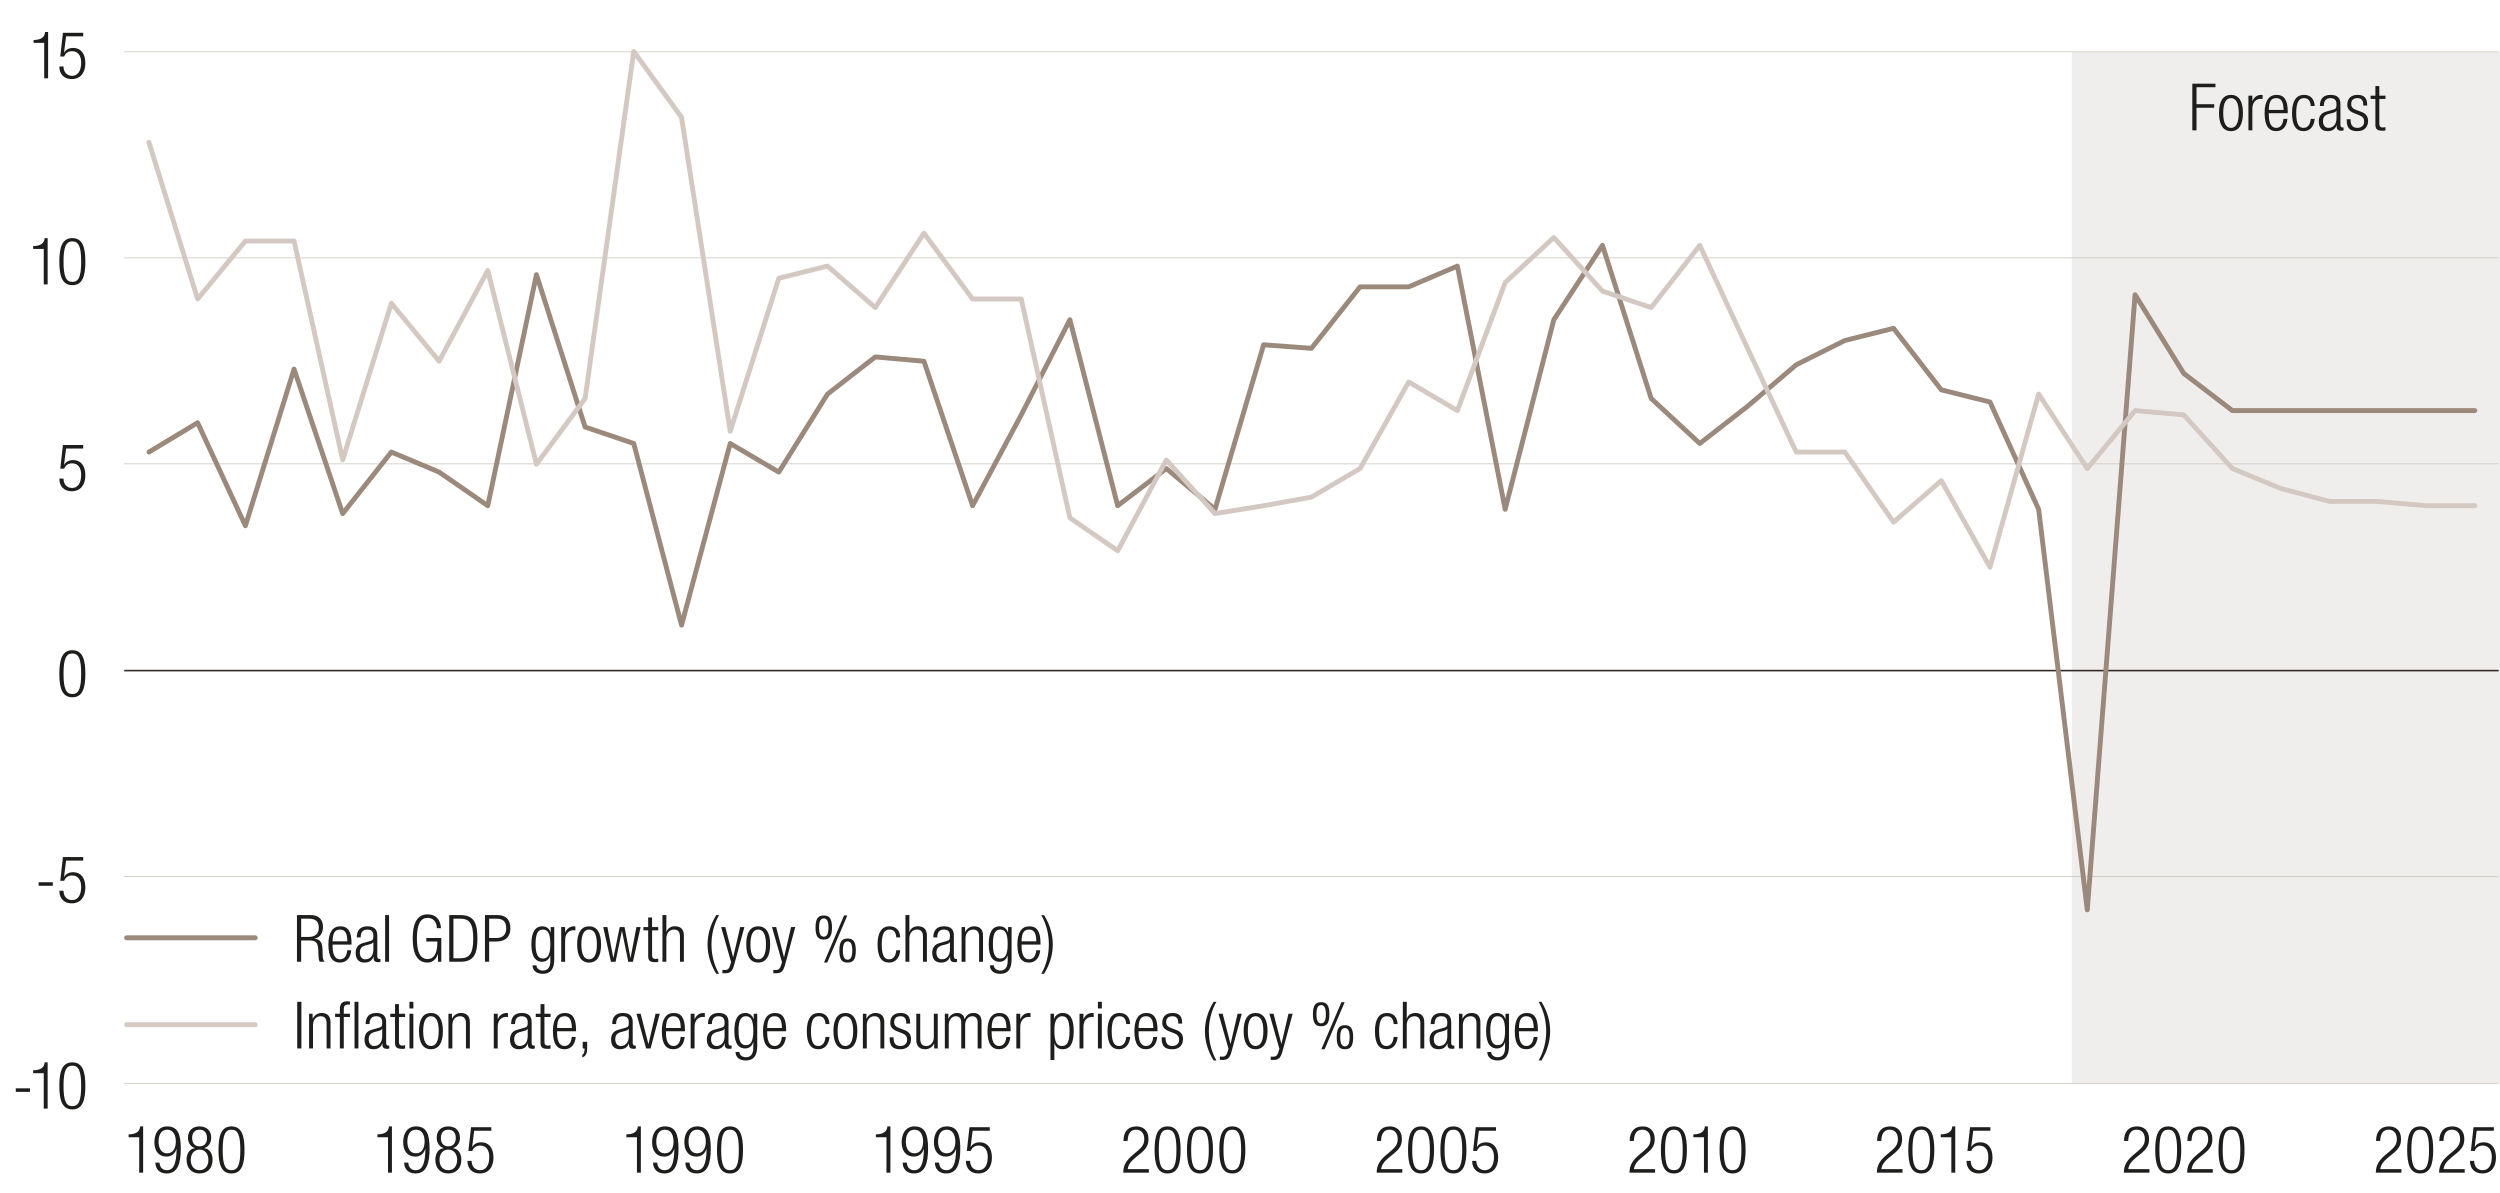<?xml version="1.0" encoding="UTF-8"?>
<svg id="Formated" xmlns="http://www.w3.org/2000/svg" viewBox="0 0 765 365">
  <defs>
    <style>
      .cls-1 {
        stroke: #9b897c;
      }

      .cls-1, .cls-2 {
        stroke-linecap: round;
        stroke-width: 1.5px;
      }

      .cls-1, .cls-2, .cls-3, .cls-4 {
        fill: none;
        stroke-linejoin: round;
      }

      .cls-5 {
        fill: #ccc5be;
        opacity: .3;
      }

      .cls-5, .cls-6 {
        stroke-width: 0px;
      }

      .cls-2 {
        stroke: #d4c9c2;
      }

      .cls-3 {
        stroke: #332926;
        stroke-width: .5px;
      }

      .cls-6 {
        fill: #1d1d1b;
      }

      .cls-4 {
        stroke: #ccc5be;
        stroke-width: .25px;
      }
    </style>
  </defs>
  <rect class="cls-5" x="633.97" y="16" width="131.03" height="315.5"/>
  <g>
    <path class="cls-4" d="M38,331.5h726.59M38,268.24h726.59M38,141.94h726.59M38,78.91h726.59M38,15.87h726.59"/>
    <line class="cls-3" x1="38" y1="205.2" x2="764.59" y2="205.2"/>
    <polyline class="cls-1" points="45.58 138.33 60.47 129.36 75.09 160.88 89.98 112.94 104.86 157.16 119.75 138.33 134.37 144.46 149.26 154.75 164.15 84.05 179.04 130.67 193.93 135.71 208.55 191.3 223.44 135.71 238.32 144.46 253.21 120.6 267.83 109.22 282.72 110.53 297.61 154.75 312.5 126.95 327.39 97.84 342.01 154.75 356.9 143.37 371.79 155.84 386.67 105.5 401.3 106.59 416.18 87.77 431.07 87.77 445.96 81.42 460.58 155.84 475.47 97.84 490.36 75.07 505.25 121.92 520.13 135.71 534.76 124.32 549.64 111.63 564.53 104.19 579.42 100.47 594.04 119.29 608.93 123.01 623.82 155.84 638.71 278.42 653.33 90.18 668.22 114.26 683.11 125.64 697.99 125.64 712.88 125.64 727.5 125.64 742.39 125.64 757.28 125.64"/>
    <polyline class="cls-2" points="45.58 43.56 60.47 91.49 75.09 73.76 89.98 73.76 104.86 140.74 119.75 92.8 134.37 110.53 149.26 82.74 164.15 142.05 179.04 121.92 193.93 15.76 208.55 35.89 223.44 131.98 238.32 85.14 253.21 81.42 267.83 94.12 282.72 71.35 297.61 91.49 312.5 91.49 327.39 158.47 342.01 168.54 356.9 140.74 371.79 157.16 386.67 154.75 401.3 152.12 416.18 143.37 431.07 116.88 445.96 125.64 460.58 86.46 475.47 72.67 490.36 89.08 505.25 94.12 520.13 75.07 534.76 106.59 549.64 138.33 564.53 138.33 579.42 159.78 594.04 147.09 608.93 173.57 623.82 120.6 638.71 143.37 653.33 125.64 668.22 126.95 683.11 143.37 697.99 149.5 712.88 153.44 727.5 153.44 742.39 154.75 757.28 154.75"/>
  </g>
  <g>
    <path class="cls-6" d="M9.17,333.03v1.08h-4.34v-1.08h4.34Z"/>
    <path class="cls-6" d="M13.38,328.4h-3.24v-.88c2.38-.02,3.44-.96,3.52-2.44h.92v14.16h-1.2v-10.84Z"/>
    <path class="cls-6" d="M22.14,325.08c3.22,0,3.98,3.02,3.98,7.2s-.76,7.2-3.98,7.2-3.98-3.02-3.98-7.2.76-7.2,3.98-7.2ZM22.14,338.49c1.94,0,2.7-1.66,2.7-6.2s-.76-6.2-2.7-6.2-2.7,1.66-2.7,6.2.76,6.2,2.7,6.2Z"/>
  </g>
  <g>
    <path class="cls-6" d="M16.16,269.97v1.08h-4.34v-1.08h4.34Z"/>
    <path class="cls-6" d="M25.46,262.27v1.08h-5.24l-.62,4.94.04.04c.54-1.04,1.7-1.44,2.74-1.44,2.18,0,3.74,1.54,3.74,4.68,0,2.84-1.42,4.86-4.2,4.86-2.2,0-3.76-1.38-3.76-3.86h1.28c0,1.6.92,2.86,2.62,2.86s2.78-1.4,2.78-4.06c0-1.96-.86-3.48-2.76-3.48-1.06,0-2.04.5-2.44,1.64h-1.2l.82-7.26h6.2Z"/>
  </g>
  <path class="cls-6" d="M22.14,198.97c3.22,0,3.98,3.02,3.98,7.2s-.76,7.2-3.98,7.2-3.98-3.02-3.98-7.2.76-7.2,3.98-7.2ZM22.14,212.37c1.94,0,2.7-1.66,2.7-6.2s-.76-6.2-2.7-6.2-2.7,1.66-2.7,6.2.76,6.2,2.7,6.2Z"/>
  <path class="cls-6" d="M25.46,136.16v1.08h-5.24l-.62,4.94.04.04c.54-1.04,1.7-1.44,2.74-1.44,2.18,0,3.74,1.54,3.74,4.68,0,2.84-1.42,4.86-4.2,4.86-2.2,0-3.76-1.38-3.76-3.86h1.28c0,1.6.92,2.86,2.62,2.86s2.78-1.4,2.78-4.06c0-1.96-.86-3.48-2.76-3.48-1.06,0-2.04.5-2.44,1.64h-1.2l.82-7.26h6.2Z"/>
  <g>
    <path class="cls-6" d="M13.38,76.18h-3.24v-.88c2.38-.02,3.44-.96,3.52-2.44h.92v14.16h-1.2v-10.84Z"/>
    <path class="cls-6" d="M22.14,72.86c3.22,0,3.98,3.02,3.98,7.2s-.76,7.2-3.98,7.2-3.98-3.02-3.98-7.2.76-7.2,3.98-7.2ZM22.14,86.26c1.94,0,2.7-1.66,2.7-6.2s-.76-6.2-2.7-6.2-2.7,1.66-2.7,6.2.76,6.2,2.7,6.2Z"/>
  </g>
  <g>
    <path class="cls-6" d="M13.52,13.12h-3.24v-.88c2.38-.02,3.44-.96,3.52-2.44h.92v14.16h-1.2v-10.84Z"/>
    <path class="cls-6" d="M25.46,10.04v1.08h-5.24l-.62,4.94.04.04c.54-1.04,1.7-1.44,2.74-1.44,2.18,0,3.74,1.54,3.74,4.68,0,2.84-1.42,4.86-4.2,4.86-2.2,0-3.76-1.38-3.76-3.86h1.28c0,1.6.92,2.86,2.62,2.86s2.78-1.4,2.78-4.06c0-1.96-.86-3.48-2.76-3.48-1.06,0-2.04.5-2.44,1.64h-1.2l.82-7.26h6.2Z"/>
  </g>
  <g>
    <path class="cls-6" d="M42.6,348h-3.24v-.88c2.38-.02,3.44-.96,3.52-2.44h.92v14.16h-1.2v-10.84Z"/>
    <path class="cls-6" d="M48.82,355.76c.06,1.38.84,2.32,2.24,2.32,1.96,0,2.92-1.76,2.98-6.44l-.04-.04c-.46,1.46-1.54,2.32-3.04,2.32-2.46,0-3.72-1.8-3.72-4.4s1.22-4.84,3.94-4.84c3.2,0,4.14,2.36,4.14,6.82s-.92,7.58-4.32,7.58c-2.24,0-3.42-1.38-3.46-3.32h1.28ZM51.16,352.92c1.94,0,2.64-1.8,2.64-3.62s-.7-3.62-2.64-3.62-2.64,1.8-2.64,3.62.68,3.62,2.64,3.62Z"/>
    <path class="cls-6" d="M59.65,351.34v-.04c-1.4-.36-2.14-1.78-2.14-3.12,0-2.32,1.5-3.5,3.56-3.5s3.56,1.18,3.56,3.5c0,1.34-.72,2.76-2.14,3.12v.04c1.74.18,2.56,1.84,2.56,3.5,0,2.68-1.6,4.24-3.98,4.24s-3.98-1.56-3.98-4.24c0-1.66.82-3.32,2.56-3.5ZM61.07,358.08c1.8,0,2.7-1.44,2.7-3.14s-.9-3.16-2.7-3.16-2.7,1.44-2.7,3.16.9,3.14,2.7,3.14ZM61.07,350.78c1.54,0,2.28-1.04,2.28-2.54s-.74-2.56-2.28-2.56-2.28,1.04-2.28,2.56.76,2.54,2.28,2.54Z"/>
    <path class="cls-6" d="M70.84,344.68c3.22,0,3.98,3.02,3.98,7.2s-.76,7.2-3.98,7.2-3.98-3.02-3.98-7.2.76-7.2,3.98-7.2ZM70.84,358.08c1.94,0,2.7-1.66,2.7-6.2s-.76-6.2-2.7-6.2-2.7,1.66-2.7,6.2.76,6.2,2.7,6.2Z"/>
  </g>
  <g>
    <path class="cls-6" d="M118.73,348h-3.24v-.88c2.38-.02,3.44-.96,3.52-2.44h.92v14.16h-1.2v-10.84Z"/>
    <path class="cls-6" d="M124.95,355.76c.06,1.38.84,2.32,2.24,2.32,1.96,0,2.92-1.76,2.98-6.44l-.04-.04c-.46,1.46-1.54,2.32-3.04,2.32-2.46,0-3.72-1.8-3.72-4.4s1.22-4.84,3.94-4.84c3.2,0,4.14,2.36,4.14,6.82s-.92,7.58-4.32,7.58c-2.24,0-3.42-1.38-3.46-3.32h1.28ZM127.29,352.92c1.94,0,2.64-1.8,2.64-3.62s-.7-3.62-2.64-3.62-2.64,1.8-2.64,3.62.68,3.62,2.64,3.62Z"/>
    <path class="cls-6" d="M135.77,351.34v-.04c-1.4-.36-2.14-1.78-2.14-3.12,0-2.32,1.5-3.5,3.56-3.5s3.56,1.18,3.56,3.5c0,1.34-.72,2.76-2.14,3.12v.04c1.74.18,2.56,1.84,2.56,3.5,0,2.68-1.6,4.24-3.98,4.24s-3.98-1.56-3.98-4.24c0-1.66.82-3.32,2.56-3.5ZM137.19,358.08c1.8,0,2.7-1.44,2.7-3.14s-.9-3.16-2.7-3.16-2.7,1.44-2.7,3.16.9,3.14,2.7,3.14ZM137.19,350.78c1.54,0,2.28-1.04,2.28-2.54s-.74-2.56-2.28-2.56-2.28,1.04-2.28,2.56.76,2.54,2.28,2.54Z"/>
    <path class="cls-6" d="M150.34,344.92v1.08h-5.24l-.62,4.94.04.04c.54-1.04,1.7-1.44,2.74-1.44,2.18,0,3.74,1.54,3.74,4.68,0,2.84-1.42,4.86-4.2,4.86-2.2,0-3.76-1.38-3.76-3.86h1.28c0,1.6.92,2.86,2.62,2.86s2.78-1.4,2.78-4.06c0-1.96-.86-3.48-2.76-3.48-1.06,0-2.04.5-2.44,1.64h-1.2l.82-7.26h6.2Z"/>
  </g>
  <g>
    <path class="cls-6" d="M194.9,348h-3.24v-.88c2.38-.02,3.44-.96,3.52-2.44h.92v14.16h-1.2v-10.84Z"/>
    <path class="cls-6" d="M201.12,355.76c.06,1.38.84,2.32,2.24,2.32,1.96,0,2.92-1.76,2.98-6.44l-.04-.04c-.46,1.46-1.54,2.32-3.04,2.32-2.46,0-3.72-1.8-3.72-4.4s1.22-4.84,3.94-4.84c3.2,0,4.14,2.36,4.14,6.82s-.92,7.58-4.32,7.58c-2.24,0-3.42-1.38-3.46-3.32h1.28ZM203.46,352.92c1.94,0,2.64-1.8,2.64-3.62s-.7-3.62-2.64-3.62-2.64,1.8-2.64,3.62.68,3.62,2.64,3.62Z"/>
    <path class="cls-6" d="M210.99,355.76c.06,1.38.84,2.32,2.24,2.32,1.96,0,2.92-1.76,2.98-6.44l-.04-.04c-.46,1.46-1.54,2.32-3.04,2.32-2.46,0-3.72-1.8-3.72-4.4s1.22-4.84,3.94-4.84c3.2,0,4.14,2.36,4.14,6.82s-.92,7.58-4.32,7.58c-2.24,0-3.42-1.38-3.46-3.32h1.28ZM213.33,352.92c1.94,0,2.64-1.8,2.64-3.62s-.7-3.62-2.64-3.62-2.64,1.8-2.64,3.62.68,3.62,2.64,3.62Z"/>
    <path class="cls-6" d="M223.38,344.68c3.22,0,3.98,3.02,3.98,7.2s-.76,7.2-3.98,7.2-3.98-3.02-3.98-7.2.76-7.2,3.98-7.2ZM223.38,358.08c1.94,0,2.7-1.66,2.7-6.2s-.76-6.2-2.7-6.2-2.7,1.66-2.7,6.2.76,6.2,2.7,6.2Z"/>
  </g>
  <g>
    <path class="cls-6" d="M271.26,348h-3.24v-.88c2.38-.02,3.44-.96,3.52-2.44h.92v14.16h-1.2v-10.84Z"/>
    <path class="cls-6" d="M277.49,355.76c.06,1.38.84,2.32,2.24,2.32,1.96,0,2.92-1.76,2.98-6.44l-.04-.04c-.46,1.46-1.54,2.32-3.04,2.32-2.46,0-3.72-1.8-3.72-4.4s1.22-4.84,3.94-4.84c3.2,0,4.14,2.36,4.14,6.82s-.92,7.58-4.32,7.58c-2.24,0-3.42-1.38-3.46-3.32h1.28ZM279.83,352.92c1.94,0,2.64-1.8,2.64-3.62s-.7-3.62-2.64-3.62-2.64,1.8-2.64,3.62.68,3.62,2.64,3.62Z"/>
    <path class="cls-6" d="M287.35,355.76c.06,1.38.84,2.32,2.24,2.32,1.96,0,2.92-1.76,2.98-6.44l-.04-.04c-.46,1.46-1.54,2.32-3.04,2.32-2.46,0-3.72-1.8-3.72-4.4s1.22-4.84,3.94-4.84c3.2,0,4.14,2.36,4.14,6.82s-.92,7.58-4.32,7.58c-2.24,0-3.42-1.38-3.46-3.32h1.28ZM289.69,352.92c1.94,0,2.64-1.8,2.64-3.62s-.7-3.62-2.64-3.62-2.64,1.8-2.64,3.62.68,3.62,2.64,3.62Z"/>
    <path class="cls-6" d="M302.87,344.92v1.08h-5.24l-.62,4.94.04.04c.54-1.04,1.7-1.44,2.74-1.44,2.18,0,3.74,1.54,3.74,4.68,0,2.84-1.42,4.86-4.2,4.86-2.2,0-3.76-1.38-3.76-3.86h1.28c0,1.6.92,2.86,2.62,2.86s2.78-1.4,2.78-4.06c0-1.96-.86-3.48-2.76-3.48-1.06,0-2.04.5-2.44,1.64h-1.2l.82-7.26h6.2Z"/>
  </g>
  <g>
    <path class="cls-6" d="M343.77,349.12c.04-2.74,1.34-4.44,4-4.44,1.92,0,3.66,1.14,3.66,3.84,0,1.72-.52,2.86-2.34,4.36l-1.54,1.26c-1.48,1.22-2.26,2.14-2.48,3.62h6.48v1.08h-7.84c0-2.34,1.06-3.86,2.96-5.46l1.52-1.28c1.42-1.2,1.96-2.16,1.96-3.52,0-1.88-1.04-2.9-2.5-2.9-1.62,0-2.52,1.08-2.6,3.44h-1.28Z"/>
    <path class="cls-6" d="M357.29,344.68c3.22,0,3.98,3.02,3.98,7.2s-.76,7.2-3.98,7.2-3.98-3.02-3.98-7.2.76-7.2,3.98-7.2ZM357.29,358.08c1.94,0,2.7-1.66,2.7-6.2s-.76-6.2-2.7-6.2-2.7,1.66-2.7,6.2.76,6.2,2.7,6.2Z"/>
    <path class="cls-6" d="M367.19,344.68c3.22,0,3.98,3.02,3.98,7.2s-.76,7.2-3.98,7.2-3.98-3.02-3.98-7.2.76-7.2,3.98-7.2ZM367.19,358.08c1.94,0,2.7-1.66,2.7-6.2s-.76-6.2-2.7-6.2-2.7,1.66-2.7,6.2.76,6.2,2.7,6.2Z"/>
    <path class="cls-6" d="M377.09,344.68c3.22,0,3.98,3.02,3.98,7.2s-.76,7.2-3.98,7.2-3.98-3.02-3.98-7.2.76-7.2,3.98-7.2ZM377.09,358.08c1.94,0,2.7-1.66,2.7-6.2s-.76-6.2-2.7-6.2-2.7,1.66-2.7,6.2.76,6.2,2.7,6.2Z"/>
  </g>
  <g>
    <path class="cls-6" d="M421.32,349.12c.04-2.74,1.34-4.44,4-4.44,1.92,0,3.66,1.14,3.66,3.84,0,1.72-.52,2.86-2.34,4.36l-1.54,1.26c-1.48,1.22-2.26,2.14-2.48,3.62h6.48v1.08h-7.84c0-2.34,1.06-3.86,2.96-5.46l1.52-1.28c1.42-1.2,1.96-2.16,1.96-3.52,0-1.88-1.04-2.9-2.5-2.9-1.62,0-2.52,1.08-2.6,3.44h-1.28Z"/>
    <path class="cls-6" d="M434.84,344.68c3.22,0,3.98,3.02,3.98,7.2s-.76,7.2-3.98,7.2-3.98-3.02-3.98-7.2.76-7.2,3.98-7.2ZM434.84,358.08c1.94,0,2.7-1.66,2.7-6.2s-.76-6.2-2.7-6.2-2.7,1.66-2.7,6.2.76,6.2,2.7,6.2Z"/>
    <path class="cls-6" d="M444.74,344.68c3.22,0,3.98,3.02,3.98,7.2s-.76,7.2-3.98,7.2-3.98-3.02-3.98-7.2.76-7.2,3.98-7.2ZM444.74,358.08c1.94,0,2.7-1.66,2.7-6.2s-.76-6.2-2.7-6.2-2.7,1.66-2.7,6.2.76,6.2,2.7,6.2Z"/>
    <path class="cls-6" d="M457.78,344.92v1.08h-5.24l-.62,4.94.04.04c.54-1.04,1.7-1.44,2.74-1.44,2.18,0,3.74,1.54,3.74,4.68,0,2.84-1.42,4.86-4.2,4.86-2.2,0-3.76-1.38-3.76-3.86h1.28c0,1.6.92,2.86,2.62,2.86s2.78-1.4,2.78-4.06c0-1.96-.86-3.48-2.76-3.48-1.06,0-2.04.5-2.44,1.64h-1.2l.82-7.26h6.2Z"/>
  </g>
  <g>
    <path class="cls-6" d="M498.68,349.12c.04-2.74,1.34-4.44,4-4.44,1.92,0,3.66,1.14,3.66,3.84,0,1.72-.52,2.86-2.34,4.36l-1.54,1.26c-1.48,1.22-2.26,2.14-2.48,3.62h6.48v1.08h-7.84c0-2.34,1.06-3.86,2.96-5.46l1.52-1.28c1.42-1.2,1.96-2.16,1.96-3.52,0-1.88-1.04-2.9-2.5-2.9-1.62,0-2.52,1.08-2.6,3.44h-1.28Z"/>
    <path class="cls-6" d="M512.21,344.68c3.22,0,3.98,3.02,3.98,7.2s-.76,7.2-3.98,7.2-3.98-3.02-3.98-7.2.76-7.2,3.98-7.2ZM512.21,358.08c1.94,0,2.7-1.66,2.7-6.2s-.76-6.2-2.7-6.2-2.7,1.66-2.7,6.2.76,6.2,2.7,6.2Z"/>
    <path class="cls-6" d="M521.41,348h-3.24v-.88c2.38-.02,3.44-.96,3.52-2.44h.92v14.16h-1.2v-10.84Z"/>
    <path class="cls-6" d="M530.17,344.68c3.22,0,3.98,3.02,3.98,7.2s-.76,7.2-3.98,7.2-3.98-3.02-3.98-7.2.76-7.2,3.98-7.2ZM530.17,358.08c1.94,0,2.7-1.66,2.7-6.2s-.76-6.2-2.7-6.2-2.7,1.66-2.7,6.2.76,6.2,2.7,6.2Z"/>
  </g>
  <g>
    <path class="cls-6" d="M574.39,349.12c.04-2.74,1.34-4.44,4-4.44,1.92,0,3.66,1.14,3.66,3.84,0,1.72-.52,2.86-2.34,4.36l-1.54,1.26c-1.48,1.22-2.26,2.14-2.48,3.62h6.48v1.08h-7.84c0-2.34,1.06-3.86,2.96-5.46l1.52-1.28c1.42-1.2,1.96-2.16,1.96-3.52,0-1.88-1.04-2.9-2.5-2.9-1.62,0-2.52,1.08-2.6,3.44h-1.28Z"/>
    <path class="cls-6" d="M587.92,344.68c3.22,0,3.98,3.02,3.98,7.2s-.76,7.2-3.98,7.2-3.98-3.02-3.98-7.2.76-7.2,3.98-7.2ZM587.92,358.08c1.94,0,2.7-1.66,2.7-6.2s-.76-6.2-2.7-6.2-2.7,1.66-2.7,6.2.76,6.2,2.7,6.2Z"/>
    <path class="cls-6" d="M597.11,348h-3.24v-.88c2.38-.02,3.44-.96,3.52-2.44h.92v14.16h-1.2v-10.84Z"/>
    <path class="cls-6" d="M609.05,344.92v1.08h-5.24l-.62,4.94.04.04c.54-1.04,1.7-1.44,2.74-1.44,2.18,0,3.74,1.54,3.74,4.68,0,2.84-1.42,4.86-4.2,4.86-2.2,0-3.76-1.38-3.76-3.86h1.28c0,1.6.92,2.86,2.62,2.86s2.78-1.4,2.78-4.06c0-1.96-.86-3.48-2.76-3.48-1.06,0-2.04.5-2.44,1.64h-1.2l.82-7.26h6.2Z"/>
  </g>
  <g>
    <path class="cls-6" d="M649.95,349.12c.04-2.74,1.34-4.44,4-4.44,1.92,0,3.66,1.14,3.66,3.84,0,1.72-.52,2.86-2.34,4.36l-1.54,1.26c-1.48,1.22-2.26,2.14-2.48,3.62h6.48v1.08h-7.84c0-2.34,1.06-3.86,2.96-5.46l1.52-1.28c1.42-1.2,1.96-2.16,1.96-3.52,0-1.88-1.04-2.9-2.5-2.9-1.62,0-2.52,1.08-2.6,3.44h-1.28Z"/>
    <path class="cls-6" d="M663.48,344.68c3.22,0,3.98,3.02,3.98,7.2s-.76,7.2-3.98,7.2-3.98-3.02-3.98-7.2.76-7.2,3.98-7.2ZM663.48,358.08c1.94,0,2.7-1.66,2.7-6.2s-.76-6.2-2.7-6.2-2.7,1.66-2.7,6.2.76,6.2,2.7,6.2Z"/>
    <path class="cls-6" d="M669.32,349.12c.04-2.74,1.34-4.44,4-4.44,1.92,0,3.66,1.14,3.66,3.84,0,1.72-.52,2.86-2.34,4.36l-1.54,1.26c-1.48,1.22-2.26,2.14-2.48,3.62h6.48v1.08h-7.84c0-2.34,1.06-3.86,2.96-5.46l1.52-1.28c1.42-1.2,1.96-2.16,1.96-3.52,0-1.88-1.04-2.9-2.5-2.9-1.62,0-2.52,1.08-2.6,3.44h-1.28Z"/>
    <path class="cls-6" d="M682.84,344.68c3.22,0,3.98,3.02,3.98,7.2s-.76,7.2-3.98,7.2-3.98-3.02-3.98-7.2.76-7.2,3.98-7.2ZM682.84,358.08c1.94,0,2.7-1.66,2.7-6.2s-.76-6.2-2.7-6.2-2.7,1.66-2.7,6.2.76,6.2,2.7,6.2Z"/>
  </g>
  <g>
    <path class="cls-6" d="M727.06,349.12c.04-2.74,1.34-4.44,4-4.44,1.92,0,3.66,1.14,3.66,3.84,0,1.72-.52,2.86-2.34,4.36l-1.54,1.26c-1.48,1.22-2.26,2.14-2.48,3.62h6.48v1.08h-7.84c0-2.34,1.06-3.86,2.96-5.46l1.52-1.28c1.42-1.2,1.96-2.16,1.96-3.52,0-1.88-1.04-2.9-2.5-2.9-1.62,0-2.52,1.08-2.6,3.44h-1.28Z"/>
    <path class="cls-6" d="M740.58,344.68c3.22,0,3.98,3.02,3.98,7.2s-.76,7.2-3.98,7.2-3.98-3.02-3.98-7.2.76-7.2,3.98-7.2ZM740.58,358.08c1.94,0,2.7-1.66,2.7-6.2s-.76-6.2-2.7-6.2-2.7,1.66-2.7,6.2.76,6.2,2.7,6.2Z"/>
    <path class="cls-6" d="M746.42,349.12c.04-2.74,1.34-4.44,4-4.44,1.92,0,3.66,1.14,3.66,3.84,0,1.72-.52,2.86-2.34,4.36l-1.54,1.26c-1.48,1.22-2.26,2.14-2.48,3.62h6.48v1.08h-7.84c0-2.34,1.06-3.86,2.96-5.46l1.52-1.28c1.42-1.2,1.96-2.16,1.96-3.52,0-1.88-1.04-2.9-2.5-2.9-1.62,0-2.52,1.08-2.6,3.44h-1.28Z"/>
    <path class="cls-6" d="M763.11,344.92v1.08h-5.24l-.62,4.94.04.04c.54-1.04,1.7-1.44,2.74-1.44,2.18,0,3.74,1.54,3.74,4.68,0,2.84-1.42,4.86-4.2,4.86-2.2,0-3.76-1.38-3.76-3.86h1.28c0,1.6.92,2.86,2.62,2.86s2.78-1.4,2.78-4.06c0-1.96-.86-3.48-2.76-3.48-1.06,0-2.04.5-2.44,1.64h-1.2l.82-7.26h6.2Z"/>
  </g>
  <g>
    <line class="cls-1" x1="38.75" y1="286.97" x2="78.1" y2="286.97"/>
    <g>
      <path class="cls-6" d="M90.87,280.02h4.26c2.38,0,3.7,1.36,3.7,3.58,0,1.72-.68,3.26-2.58,3.62v.04c1.78.16,2.38,1.18,2.44,3.38l.04,1.56c.02.78.1,1.54.6,2.1h-1.5c-.3-.5-.36-1.24-.38-2l-.04-1.2c-.08-2.52-.54-3.32-2.84-3.32h-2.42v6.52h-1.28v-14.28ZM92.15,286.71h2.2c2.02,0,3.2-.92,3.2-2.8,0-1.74-.74-2.8-3.06-2.8h-2.34v5.6Z"/>
      <path class="cls-6" d="M107.47,290.79c-.18,2.26-1.42,3.76-3.42,3.76-2.24,0-3.56-1.56-3.56-5.56,0-3.68,1.32-5.54,3.66-5.54s3.42,1.62,3.42,5.16v.44h-5.8v.5c0,3.06,1.08,4,2.26,4,1.26,0,2.04-.9,2.24-2.76h1.2ZM106.29,288.05c-.04-2.64-.78-3.6-2.26-3.6s-2.22.96-2.26,3.6h4.52Z"/>
      <path class="cls-6" d="M109.17,286.85c0-2.18,1.04-3.4,3.28-3.4s3,1.14,3,2.82v6.28c0,.6.2.88.62.88h.34v.88c-.22.08-.4.12-.56.12-.94,0-1.54-.22-1.54-1.32v-.36h-.04c-.48,1.4-1.56,1.8-2.74,1.8-1.86,0-2.7-1.16-2.7-3,0-1.4.64-2.52,2.14-2.94l2.26-.64c.84-.24,1.02-.44,1.02-1.68,0-1.36-.76-1.84-1.84-1.84-1.42,0-2.04.86-2.04,2.4h-1.2ZM114.25,288.31h-.04c-.12.36-.8.58-1.28.7l-1,.26c-1.2.32-1.82.94-1.82,2.2s.64,2.08,1.68,2.08c1.46,0,2.46-1.1,2.46-3v-2.24Z"/>
      <path class="cls-6" d="M117.85,280.02h1.2v14.28h-1.2v-14.28Z"/>
      <path class="cls-6" d="M130.45,288.11v-1.08h4.58v7.28h-1v-2.36h-.04c-.44,1.58-1.72,2.6-3.14,2.6-2.92,0-4.56-2.26-4.56-7.38s1.64-7.38,4.56-7.38c2.72,0,3.94,1.78,4.1,4.24h-1.28c0-1.72-.94-3.16-2.82-3.16-2.04,0-3.28,1.68-3.28,6.3s1.24,6.3,3.28,6.3c1.92,0,2.98-1.72,2.98-5.06v-.3h-3.38Z"/>
      <path class="cls-6" d="M137.47,280.02h3.44c4.16,0,5.18,2.48,5.18,7.14s-1.02,7.14-5.18,7.14h-3.44v-14.28ZM138.75,293.23h2.08c2.8,0,3.98-1.4,3.98-6.04s-1.18-6.08-3.98-6.08h-2.08v12.12Z"/>
      <path class="cls-6" d="M148.4,280.02h3.86c2.76,0,3.92,1.62,3.92,4.04,0,2.2-1.1,4.04-4.36,4.04h-2.14v6.2h-1.28v-14.28ZM149.68,287.03h2.18c1.7,0,3.04-.76,3.04-2.96s-1.08-2.96-3.04-2.96h-2.18v5.92Z"/>
      <path class="cls-6" d="M168.52,283.69h1.08v9.86c0,2.94-1.08,4.44-3.48,4.44-2.06,0-3.14-1.08-3.16-2.6h1.2c0,1,.94,1.6,2,1.6,1.46,0,2.24-1.02,2.24-2.9v-1.68h-.04c-.38,1.3-1.38,1.9-2.48,1.9-1.64,0-3.28-1.08-3.28-5.32,0-3.66,1.06-5.54,3.4-5.54,1.16,0,2.1.68,2.48,1.88h.04v-1.64ZM166.14,293.31c1.42,0,2.26-1.04,2.26-4.44s-.84-4.42-2.26-4.42-2.26,1.04-2.26,4.42.84,4.44,2.26,4.44Z"/>
      <path class="cls-6" d="M171.73,283.69h1.2v1.66h.04c.46-1.18,1.44-1.9,2.68-1.9.14,0,.28.02.42.06v1.2c-.2-.04-.4-.06-.58-.06-1.32,0-2.56.96-2.56,3.02v6.64h-1.2v-10.62Z"/>
      <path class="cls-6" d="M180.27,283.45c2.34,0,3.66,1.86,3.66,5.54s-1.32,5.56-3.66,5.56-3.66-1.86-3.66-5.56,1.32-5.54,3.66-5.54ZM180.27,293.55c1.34,0,2.38-1.16,2.38-4.56s-1.04-4.54-2.38-4.54-2.38,1.16-2.38,4.54,1.04,4.56,2.38,4.56Z"/>
      <path class="cls-6" d="M184.59,283.69h1.28l1.8,9.42h.04l1.92-9.42h1.48l1.8,9.42h.04l1.8-9.42h1.28l-2.36,10.62h-1.42l-1.92-9.42h-.04l-1.92,9.42h-1.42l-2.36-10.62Z"/>
      <path class="cls-6" d="M198.34,284.69h-1.46v-1h1.46v-2.94h1.2v2.94h1.88v1h-1.88v7.62c0,.84.36,1.12,1.14,1.12.24,0,.48-.04.74-.12v1c-.14.08-.44.12-.84.12-1.62,0-2.24-.44-2.24-1.86v-7.88Z"/>
      <path class="cls-6" d="M202.71,280.02h1.2v5.14h.04c.3-1.08,1.34-1.72,2.6-1.72,1.62,0,2.72.84,2.72,2.84v8.02h-1.2v-7.68c0-1.46-.6-2.18-1.82-2.18-1.4,0-2.34,1.08-2.34,2.72v7.14h-1.2v-14.28Z"/>
      <path class="cls-6" d="M220.03,280.02c-1.56,2.72-2.32,5.84-2.32,8.98s.76,6.26,2.32,8.98h-.86c-1.96-3.2-2.66-6.2-2.66-8.98s.7-5.78,2.66-8.98h.86Z"/>
      <path class="cls-6" d="M220.66,283.69h1.28l2.38,9.2h.04l2.14-9.2h1.28l-3.1,11.48c-.56,2.08-1.2,2.66-2.82,2.66-.32,0-.56-.02-.8-.04v-1c.26.02.52.04.78.04.74,0,1.24-.3,1.58-1.42l.3-1-3.06-10.72Z"/>
      <path class="cls-6" d="M232.01,283.45c2.34,0,3.66,1.86,3.66,5.54s-1.32,5.56-3.66,5.56-3.66-1.86-3.66-5.56,1.32-5.54,3.66-5.54ZM232.01,293.55c1.34,0,2.38-1.16,2.38-4.56s-1.04-4.54-2.38-4.54-2.38,1.16-2.38,4.54,1.04,4.56,2.38,4.56Z"/>
      <path class="cls-6" d="M236.23,283.69h1.28l2.38,9.2h.04l2.14-9.2h1.28l-3.1,11.48c-.56,2.08-1.2,2.66-2.82,2.66-.32,0-.56-.02-.8-.04v-1c.26.02.52.04.78.04.74,0,1.24-.3,1.58-1.42l.3-1-3.06-10.72Z"/>
      <path class="cls-6" d="M252.07,280.14c1.6,0,2.52.78,2.52,3.68s-.92,3.68-2.52,3.68-2.52-.78-2.52-3.68.92-3.68,2.52-3.68ZM252.07,286.63c.86,0,1.44-.66,1.44-2.8s-.58-2.8-1.44-2.8-1.44.68-1.44,2.8.6,2.8,1.44,2.8ZM258.28,280.14h1l-6.14,14.4h-1l6.14-14.4ZM259.36,287.19c1.6,0,2.52.78,2.52,3.68s-.92,3.68-2.52,3.68-2.52-.78-2.52-3.68.92-3.68,2.52-3.68ZM259.36,293.67c.86,0,1.44-.66,1.44-2.8s-.58-2.8-1.44-2.8-1.44.68-1.44,2.8.6,2.8,1.44,2.8Z"/>
      <path class="cls-6" d="M275.47,290.79c-.18,2.26-1.42,3.76-3.38,3.76-2.24,0-3.56-1.56-3.56-5.56,0-3.68,1.32-5.54,3.66-5.54,2,0,3.16,1.22,3.28,3.4h-1.2c-.14-1.66-.8-2.4-2.08-2.4s-2.38.8-2.38,4.56c0,4,1.14,4.54,2.26,4.54,1.22,0,2-.9,2.2-2.76h1.2Z"/>
      <path class="cls-6" d="M277.07,280.02h1.2v5.14h.04c.3-1.08,1.34-1.72,2.6-1.72,1.62,0,2.72.84,2.72,2.84v8.02h-1.2v-7.68c0-1.46-.6-2.18-1.82-2.18-1.4,0-2.34,1.08-2.34,2.72v7.14h-1.2v-14.28Z"/>
      <path class="cls-6" d="M285.6,286.85c0-2.18,1.04-3.4,3.28-3.4s3,1.14,3,2.82v6.28c0,.6.2.88.62.88h.34v.88c-.22.08-.4.12-.56.12-.94,0-1.54-.22-1.54-1.32v-.36h-.04c-.48,1.4-1.56,1.8-2.74,1.8-1.86,0-2.7-1.16-2.7-3,0-1.4.64-2.52,2.14-2.94l2.26-.64c.84-.24,1.02-.44,1.02-1.68,0-1.36-.76-1.84-1.84-1.84-1.42,0-2.04.86-2.04,2.4h-1.2ZM290.68,288.31h-.04c-.12.36-.8.58-1.28.7l-1,.26c-1.2.32-1.82.94-1.82,2.2s.64,2.08,1.68,2.08c1.46,0,2.46-1.1,2.46-3v-2.24Z"/>
      <path class="cls-6" d="M294.24,283.69h1.08v1.48h.04c.6-1.18,1.64-1.72,2.72-1.72,1.62,0,2.72.84,2.72,2.84v8.02h-1.2v-7.68c0-1.46-.6-2.18-1.82-2.18-1.4,0-2.34,1.08-2.34,2.72v7.14h-1.2v-10.62Z"/>
      <path class="cls-6" d="M308.47,283.69h1.08v9.86c0,2.94-1.08,4.44-3.48,4.44-2.06,0-3.14-1.08-3.16-2.6h1.2c0,1,.94,1.6,2,1.6,1.46,0,2.24-1.02,2.24-2.9v-1.68h-.04c-.38,1.3-1.38,1.9-2.48,1.9-1.64,0-3.28-1.08-3.28-5.32,0-3.66,1.06-5.54,3.4-5.54,1.16,0,2.1.68,2.48,1.88h.04v-1.64ZM306.09,293.31c1.42,0,2.26-1.04,2.26-4.44s-.84-4.42-2.26-4.42-2.26,1.04-2.26,4.42.84,4.44,2.26,4.44Z"/>
      <path class="cls-6" d="M318.3,290.79c-.18,2.26-1.42,3.76-3.42,3.76-2.24,0-3.56-1.56-3.56-5.56,0-3.68,1.32-5.54,3.66-5.54s3.42,1.62,3.42,5.16v.44h-5.8v.5c0,3.06,1.08,4,2.26,4,1.26,0,2.04-.9,2.24-2.76h1.2ZM317.12,288.05c-.04-2.64-.78-3.6-2.26-3.6s-2.22.96-2.26,3.6h4.52Z"/>
      <path class="cls-6" d="M318.63,297.99c1.56-2.72,2.32-5.84,2.32-8.98s-.76-6.26-2.32-8.98h.86c1.96,3.2,2.66,6.2,2.66,8.98s-.7,5.78-2.66,8.98h-.86Z"/>
    </g>
    <line class="cls-2" x1="38.75" y1="313.56" x2="78.1" y2="313.56"/>
    <g>
      <path class="cls-6" d="M90.95,306.55h1.28v14.28h-1.28v-14.28Z"/>
      <path class="cls-6" d="M94.58,310.21h1.08v1.48h.04c.6-1.18,1.64-1.72,2.72-1.72,1.62,0,2.72.84,2.72,2.84v8.02h-1.2v-7.68c0-1.46-.6-2.18-1.82-2.18-1.4,0-2.34,1.08-2.34,2.72v7.14h-1.2v-10.62Z"/>
      <path class="cls-6" d="M104,311.21h-1.46v-1h1.46v-1.26c0-1.46.3-2.56,2.32-2.56.36,0,.54.02.76.06v1c-.18-.04-.36-.06-.58-.06-.88,0-1.3.34-1.3,1.56v1.26h1.88v1h-1.88v9.62h-1.2v-9.62ZM108.48,306.55h1.2v14.28h-1.2v-14.28Z"/>
      <path class="cls-6" d="M111.88,313.37c0-2.18,1.04-3.4,3.28-3.4s3,1.14,3,2.82v6.28c0,.6.2.88.62.88h.34v.88c-.22.08-.4.12-.56.12-.94,0-1.54-.22-1.54-1.32v-.36h-.04c-.48,1.4-1.56,1.8-2.74,1.8-1.86,0-2.7-1.16-2.7-3,0-1.4.64-2.52,2.14-2.94l2.26-.64c.84-.24,1.02-.44,1.02-1.68,0-1.36-.76-1.84-1.84-1.84-1.42,0-2.04.86-2.04,2.4h-1.2ZM116.96,314.83h-.04c-.12.36-.8.58-1.28.7l-1,.26c-1.2.32-1.82.94-1.82,2.2s.64,2.08,1.68,2.08c1.46,0,2.46-1.1,2.46-3v-2.24Z"/>
      <path class="cls-6" d="M120.88,311.21h-1.46v-1h1.46v-2.94h1.2v2.94h1.88v1h-1.88v7.62c0,.84.36,1.12,1.14,1.12.24,0,.48-.04.74-.12v1c-.14.08-.44.12-.84.12-1.62,0-2.24-.44-2.24-1.86v-7.88Z"/>
      <path class="cls-6" d="M125.29,306.55h1.2v2.04h-1.2v-2.04ZM125.29,310.21h1.2v10.62h-1.2v-10.62Z"/>
      <path class="cls-6" d="M131.87,309.97c2.34,0,3.66,1.86,3.66,5.54s-1.32,5.56-3.66,5.56-3.66-1.86-3.66-5.56,1.32-5.54,3.66-5.54ZM131.87,320.07c1.34,0,2.38-1.16,2.38-4.56s-1.04-4.54-2.38-4.54-2.38,1.16-2.38,4.54,1.04,4.56,2.38,4.56Z"/>
      <path class="cls-6" d="M137.22,310.21h1.08v1.48h.04c.6-1.18,1.64-1.72,2.72-1.72,1.62,0,2.72.84,2.72,2.84v8.02h-1.2v-7.68c0-1.46-.6-2.18-1.82-2.18-1.4,0-2.34,1.08-2.34,2.72v7.14h-1.2v-10.62Z"/>
      <path class="cls-6" d="M151.1,310.21h1.2v1.66h.04c.46-1.18,1.44-1.9,2.68-1.9.14,0,.28.02.42.06v1.2c-.2-.04-.4-.06-.58-.06-1.32,0-2.56.96-2.56,3.02v6.64h-1.2v-10.62Z"/>
      <path class="cls-6" d="M156.4,313.37c0-2.18,1.04-3.4,3.28-3.4s3,1.14,3,2.82v6.28c0,.6.2.88.62.88h.34v.88c-.22.08-.4.12-.56.12-.94,0-1.54-.22-1.54-1.32v-.36h-.04c-.48,1.4-1.56,1.8-2.74,1.8-1.86,0-2.7-1.16-2.7-3,0-1.4.64-2.52,2.14-2.94l2.26-.64c.84-.24,1.02-.44,1.02-1.68,0-1.36-.76-1.84-1.84-1.84-1.42,0-2.04.86-2.04,2.4h-1.2ZM161.48,314.83h-.04c-.12.36-.8.58-1.28.7l-1,.26c-1.2.32-1.82.94-1.82,2.2s.64,2.08,1.68,2.08c1.46,0,2.46-1.1,2.46-3v-2.24Z"/>
      <path class="cls-6" d="M165.4,311.21h-1.46v-1h1.46v-2.94h1.2v2.94h1.88v1h-1.88v7.62c0,.84.36,1.12,1.14,1.12.24,0,.48-.04.74-.12v1c-.14.08-.44.12-.84.12-1.62,0-2.24-.44-2.24-1.86v-7.88Z"/>
      <path class="cls-6" d="M176.17,317.31c-.18,2.26-1.42,3.76-3.42,3.76-2.24,0-3.56-1.56-3.56-5.56,0-3.68,1.32-5.54,3.66-5.54s3.42,1.62,3.42,5.16v.44h-5.8v.5c0,3.06,1.08,4,2.26,4,1.26,0,2.04-.9,2.24-2.76h1.2ZM174.99,314.57c-.04-2.64-.78-3.6-2.26-3.6s-2.22.96-2.26,3.6h4.52Z"/>
      <path class="cls-6" d="M178.31,318.79h1.36v2.04c0,1.18-.24,2.3-1.48,2.76v-.8c.52-.32.68-.88.7-1.96h-.58v-2.04Z"/>
      <path class="cls-6" d="M187.33,313.37c0-2.18,1.04-3.4,3.28-3.4s3,1.14,3,2.82v6.28c0,.6.2.88.62.88h.34v.88c-.22.08-.4.12-.56.12-.94,0-1.54-.22-1.54-1.32v-.36h-.04c-.48,1.4-1.56,1.8-2.74,1.8-1.86,0-2.7-1.16-2.7-3,0-1.4.64-2.52,2.14-2.94l2.26-.64c.84-.24,1.02-.44,1.02-1.68,0-1.36-.76-1.84-1.84-1.84-1.42,0-2.04.86-2.04,2.4h-1.2ZM192.41,314.83h-.04c-.12.36-.8.58-1.28.7l-1,.26c-1.2.32-1.82.94-1.82,2.2s.64,2.08,1.68,2.08c1.46,0,2.46-1.1,2.46-3v-2.24Z"/>
      <path class="cls-6" d="M194.76,310.21h1.28l2.36,9.26h.04l2.16-9.26h1.28l-2.8,10.62h-1.36l-2.96-10.62Z"/>
      <path class="cls-6" d="M209.49,317.31c-.18,2.26-1.42,3.76-3.42,3.76-2.24,0-3.56-1.56-3.56-5.56,0-3.68,1.32-5.54,3.66-5.54s3.42,1.62,3.42,5.16v.44h-5.8v.5c0,3.06,1.08,4,2.26,4,1.26,0,2.04-.9,2.24-2.76h1.2ZM208.31,314.57c-.04-2.64-.78-3.6-2.26-3.6s-2.22.96-2.26,3.6h4.52Z"/>
      <path class="cls-6" d="M211.34,310.21h1.2v1.66h.04c.46-1.18,1.44-1.9,2.68-1.9.14,0,.28.02.42.06v1.2c-.2-.04-.4-.06-.58-.06-1.32,0-2.56.96-2.56,3.02v6.64h-1.2v-10.62Z"/>
      <path class="cls-6" d="M216.64,313.37c0-2.18,1.04-3.4,3.28-3.4s3,1.14,3,2.82v6.28c0,.6.2.88.62.88h.34v.88c-.22.08-.4.12-.56.12-.94,0-1.54-.22-1.54-1.32v-.36h-.04c-.48,1.4-1.56,1.8-2.74,1.8-1.86,0-2.7-1.16-2.7-3,0-1.4.64-2.52,2.14-2.94l2.26-.64c.84-.24,1.02-.44,1.02-1.68,0-1.36-.76-1.84-1.84-1.84-1.42,0-2.04.86-2.04,2.4h-1.2ZM221.72,314.83h-.04c-.12.36-.8.58-1.28.7l-1,.26c-1.2.32-1.82.94-1.82,2.2s.64,2.08,1.68,2.08c1.46,0,2.46-1.1,2.46-3v-2.24Z"/>
      <path class="cls-6" d="M230.63,310.21h1.08v9.86c0,2.94-1.08,4.44-3.48,4.44-2.06,0-3.14-1.08-3.16-2.6h1.2c0,1,.94,1.6,2,1.6,1.46,0,2.24-1.02,2.24-2.9v-1.68h-.04c-.38,1.3-1.38,1.9-2.48,1.9-1.64,0-3.28-1.08-3.28-5.32,0-3.66,1.06-5.54,3.4-5.54,1.16,0,2.1.68,2.48,1.88h.04v-1.64ZM228.25,319.83c1.42,0,2.26-1.04,2.26-4.44s-.84-4.42-2.26-4.42-2.26,1.04-2.26,4.42.84,4.44,2.26,4.44Z"/>
      <path class="cls-6" d="M240.46,317.31c-.18,2.26-1.42,3.76-3.42,3.76-2.24,0-3.56-1.56-3.56-5.56,0-3.68,1.32-5.54,3.66-5.54s3.42,1.62,3.42,5.16v.44h-5.8v.5c0,3.06,1.08,4,2.26,4,1.26,0,2.04-.9,2.24-2.76h1.2ZM239.28,314.57c-.04-2.64-.78-3.6-2.26-3.6s-2.22.96-2.26,3.6h4.52Z"/>
      <path class="cls-6" d="M253.82,317.31c-.18,2.26-1.42,3.76-3.38,3.76-2.24,0-3.56-1.56-3.56-5.56,0-3.68,1.32-5.54,3.66-5.54,2,0,3.16,1.22,3.28,3.4h-1.2c-.14-1.66-.8-2.4-2.08-2.4s-2.38.8-2.38,4.56c0,4,1.14,4.54,2.26,4.54,1.22,0,2-.9,2.2-2.76h1.2Z"/>
      <path class="cls-6" d="M258.69,309.97c2.34,0,3.66,1.86,3.66,5.54s-1.32,5.56-3.66,5.56-3.66-1.86-3.66-5.56,1.32-5.54,3.66-5.54ZM258.69,320.07c1.34,0,2.38-1.16,2.38-4.56s-1.04-4.54-2.38-4.54-2.38,1.16-2.38,4.54,1.04,4.56,2.38,4.56Z"/>
      <path class="cls-6" d="M264.04,310.21h1.08v1.48h.04c.6-1.18,1.64-1.72,2.72-1.72,1.62,0,2.72.84,2.72,2.84v8.02h-1.2v-7.68c0-1.46-.6-2.18-1.82-2.18-1.4,0-2.34,1.08-2.34,2.72v7.14h-1.2v-10.62Z"/>
      <path class="cls-6" d="M274.46,315.55c-1.5-.58-2.04-1.46-2.04-2.52,0-2.18,1.36-3.06,3.16-3.06,2,0,2.92,1.02,2.92,2.96v.3h-1.2v-.3c0-1.38-.64-1.96-1.74-1.96-1.4,0-1.94.74-1.94,1.8,0,.74.24,1.32,1.44,1.78l1.74.66c1.44.54,1.98,1.54,1.98,2.7,0,1.82-1.04,3.16-3.28,3.16s-3.26-.9-3.26-3.3v-.34h1.2v.28c0,1.56.68,2.36,2.04,2.36,1.28,0,2.1-.72,2.1-1.9,0-.94-.38-1.54-1.44-1.96l-1.68-.66Z"/>
      <path class="cls-6" d="M280.39,310.21h1.2v7.48c0,1.72.58,2.38,1.84,2.38,1.36,0,2.32-1.08,2.32-2.72v-7.14h1.2v10.62h-1.08v-1.48h-.04c-.6,1.18-1.64,1.72-2.72,1.72-1.62,0-2.72-.84-2.72-2.84v-8.02Z"/>
      <path class="cls-6" d="M289.12,310.21h1.08v1.48h.04c.56-1.18,1.52-1.72,2.7-1.72,1.28,0,2.06.78,2.22,1.86h.04c.48-1.18,1.34-1.86,2.7-1.86,1.48,0,2.46.84,2.46,2.74v8.12h-1.2v-7.94c0-1.26-.58-1.92-1.66-1.92-1.2,0-2.16,1.08-2.16,2.72v7.14h-1.2v-7.94c0-1.26-.58-1.92-1.66-1.92-1.2,0-2.16,1.08-2.16,2.72v7.14h-1.2v-10.62Z"/>
      <path class="cls-6" d="M309.15,317.31c-.18,2.26-1.42,3.76-3.42,3.76-2.24,0-3.56-1.56-3.56-5.56,0-3.68,1.32-5.54,3.66-5.54s3.42,1.62,3.42,5.16v.44h-5.8v.5c0,3.06,1.08,4,2.26,4,1.26,0,2.04-.9,2.24-2.76h1.2ZM307.97,314.57c-.04-2.64-.78-3.6-2.26-3.6s-2.22.96-2.26,3.6h4.52Z"/>
      <path class="cls-6" d="M311,310.21h1.2v1.66h.04c.46-1.18,1.44-1.9,2.68-1.9.14,0,.28.02.42.06v1.2c-.2-.04-.4-.06-.58-.06-1.32,0-2.56.96-2.56,3.02v6.64h-1.2v-10.62Z"/>
      <path class="cls-6" d="M321.44,310.21h1.08v1.52h.04c.38-.98,1.26-1.76,2.62-1.76,2.36,0,3.38,1.88,3.38,5.56s-1.06,5.54-3.4,5.54c-1.32,0-2.22-.72-2.48-1.84h-.04v5.12h-1.2v-14.14ZM325,310.97c-.68,0-1.28.36-1.68.94-.52.74-.68,1.78-.68,3.62,0,3.92,1.1,4.54,2.32,4.54s2.32-.62,2.32-4.54-1.12-4.56-2.28-4.56Z"/>
      <path class="cls-6" d="M330.33,310.21h1.2v1.66h.04c.46-1.18,1.44-1.9,2.68-1.9.14,0,.28.02.42.06v1.2c-.2-.04-.4-.06-.58-.06-1.32,0-2.56.96-2.56,3.02v6.64h-1.2v-10.62Z"/>
      <path class="cls-6" d="M335.96,306.55h1.2v2.04h-1.2v-2.04ZM335.96,310.21h1.2v10.62h-1.2v-10.62Z"/>
      <path class="cls-6" d="M345.84,317.31c-.18,2.26-1.42,3.76-3.38,3.76-2.24,0-3.56-1.56-3.56-5.56,0-3.68,1.32-5.54,3.66-5.54,2,0,3.16,1.22,3.28,3.4h-1.2c-.14-1.66-.8-2.4-2.08-2.4s-2.38.8-2.38,4.56c0,4,1.14,4.54,2.26,4.54,1.22,0,2-.9,2.2-2.76h1.2Z"/>
      <path class="cls-6" d="M354.1,317.31c-.18,2.26-1.42,3.76-3.42,3.76-2.24,0-3.56-1.56-3.56-5.56,0-3.68,1.32-5.54,3.66-5.54s3.42,1.62,3.42,5.16v.44h-5.8v.5c0,3.06,1.08,4,2.26,4,1.26,0,2.04-.9,2.24-2.76h1.2ZM352.92,314.57c-.04-2.64-.78-3.6-2.26-3.6s-2.22.96-2.26,3.6h4.52Z"/>
      <path class="cls-6" d="M357.69,315.55c-1.5-.58-2.04-1.46-2.04-2.52,0-2.18,1.36-3.06,3.16-3.06,2,0,2.92,1.02,2.92,2.96v.3h-1.2v-.3c0-1.38-.64-1.96-1.74-1.96-1.4,0-1.94.74-1.94,1.8,0,.74.24,1.32,1.44,1.78l1.74.66c1.44.54,1.98,1.54,1.98,2.7,0,1.82-1.04,3.16-3.28,3.16s-3.26-.9-3.26-3.3v-.34h1.2v.28c0,1.56.68,2.36,2.04,2.36,1.28,0,2.1-.72,2.1-1.9,0-.94-.38-1.54-1.44-1.96l-1.68-.66Z"/>
      <path class="cls-6" d="M372.23,306.55c-1.56,2.72-2.32,5.84-2.32,8.98s.76,6.26,2.32,8.98h-.86c-1.96-3.2-2.66-6.2-2.66-8.98s.7-5.78,2.66-8.98h.86Z"/>
      <path class="cls-6" d="M372.86,310.21h1.28l2.38,9.2h.04l2.14-9.2h1.28l-3.1,11.48c-.56,2.08-1.2,2.66-2.82,2.66-.32,0-.56-.02-.8-.04v-1c.26.02.52.04.78.04.74,0,1.24-.3,1.58-1.42l.3-1-3.06-10.72Z"/>
      <path class="cls-6" d="M384.21,309.97c2.34,0,3.66,1.86,3.66,5.54s-1.32,5.56-3.66,5.56-3.66-1.86-3.66-5.56,1.32-5.54,3.66-5.54ZM384.21,320.07c1.34,0,2.38-1.16,2.38-4.56s-1.04-4.54-2.38-4.54-2.38,1.16-2.38,4.54,1.04,4.56,2.38,4.56Z"/>
      <path class="cls-6" d="M388.43,310.21h1.28l2.38,9.2h.04l2.14-9.2h1.28l-3.1,11.48c-.56,2.08-1.2,2.66-2.82,2.66-.32,0-.56-.02-.8-.04v-1c.26.02.52.04.78.04.74,0,1.24-.3,1.58-1.42l.3-1-3.06-10.72Z"/>
      <path class="cls-6" d="M404.27,306.67c1.6,0,2.52.78,2.52,3.68s-.92,3.68-2.52,3.68-2.52-.78-2.52-3.68.92-3.68,2.52-3.68ZM404.27,313.15c.86,0,1.44-.66,1.44-2.8s-.58-2.8-1.44-2.8-1.44.68-1.44,2.8.6,2.8,1.44,2.8ZM410.47,306.67h1l-6.14,14.4h-1l6.14-14.4ZM411.55,313.71c1.6,0,2.52.78,2.52,3.68s-.92,3.68-2.52,3.68-2.52-.78-2.52-3.68.92-3.68,2.52-3.68ZM411.55,320.19c.86,0,1.44-.66,1.44-2.8s-.58-2.8-1.44-2.8-1.44.68-1.44,2.8.6,2.8,1.44,2.8Z"/>
      <path class="cls-6" d="M427.67,317.31c-.18,2.26-1.42,3.76-3.38,3.76-2.24,0-3.56-1.56-3.56-5.56,0-3.68,1.32-5.54,3.66-5.54,2,0,3.16,1.22,3.28,3.4h-1.2c-.14-1.66-.8-2.4-2.08-2.4s-2.38.8-2.38,4.56c0,4,1.14,4.54,2.26,4.54,1.22,0,2-.9,2.2-2.76h1.2Z"/>
      <path class="cls-6" d="M429.27,306.55h1.2v5.14h.04c.3-1.08,1.34-1.72,2.6-1.72,1.62,0,2.72.84,2.72,2.84v8.02h-1.2v-7.68c0-1.46-.6-2.18-1.82-2.18-1.4,0-2.34,1.08-2.34,2.72v7.14h-1.2v-14.28Z"/>
      <path class="cls-6" d="M437.79,313.37c0-2.18,1.04-3.4,3.28-3.4s3,1.14,3,2.82v6.28c0,.6.2.88.62.88h.34v.88c-.22.08-.4.12-.56.12-.94,0-1.54-.22-1.54-1.32v-.36h-.04c-.48,1.4-1.56,1.8-2.74,1.8-1.86,0-2.7-1.16-2.7-3,0-1.4.64-2.52,2.14-2.94l2.26-.64c.84-.24,1.02-.44,1.02-1.68,0-1.36-.76-1.84-1.84-1.84-1.42,0-2.04.86-2.04,2.4h-1.2ZM442.88,314.83h-.04c-.12.36-.8.58-1.28.7l-1,.26c-1.2.32-1.82.94-1.82,2.2s.64,2.08,1.68,2.08c1.46,0,2.46-1.1,2.46-3v-2.24Z"/>
      <path class="cls-6" d="M446.44,310.21h1.08v1.48h.04c.6-1.18,1.64-1.72,2.72-1.72,1.62,0,2.72.84,2.72,2.84v8.02h-1.2v-7.68c0-1.46-.6-2.18-1.82-2.18-1.4,0-2.34,1.08-2.34,2.72v7.14h-1.2v-10.62Z"/>
      <path class="cls-6" d="M460.67,310.21h1.08v9.86c0,2.94-1.08,4.44-3.48,4.44-2.06,0-3.14-1.08-3.16-2.6h1.2c0,1,.94,1.6,2,1.6,1.46,0,2.24-1.02,2.24-2.9v-1.68h-.04c-.38,1.3-1.38,1.9-2.48,1.9-1.64,0-3.28-1.08-3.28-5.32,0-3.66,1.06-5.54,3.4-5.54,1.16,0,2.1.68,2.48,1.88h.04v-1.64ZM458.29,319.83c1.42,0,2.26-1.04,2.26-4.44s-.84-4.42-2.26-4.42-2.26,1.04-2.26,4.42.84,4.44,2.26,4.44Z"/>
      <path class="cls-6" d="M470.5,317.31c-.18,2.26-1.42,3.76-3.42,3.76-2.24,0-3.56-1.56-3.56-5.56,0-3.68,1.32-5.54,3.66-5.54s3.42,1.62,3.42,5.16v.44h-5.8v.5c0,3.06,1.08,4,2.26,4,1.26,0,2.04-.9,2.24-2.76h1.2ZM469.32,314.57c-.04-2.64-.78-3.6-2.26-3.6s-2.22.96-2.26,3.6h4.52Z"/>
      <path class="cls-6" d="M470.82,324.51c1.56-2.72,2.32-5.84,2.32-8.98s-.76-6.26-2.32-8.98h.86c1.96,3.2,2.66,6.2,2.66,8.98s-.7,5.78-2.66,8.98h-.86Z"/>
    </g>
  </g>
  <g>
    <path class="cls-6" d="M670.85,25.61h7.08v1.08h-5.8v5.2h5.42v1.08h-5.42v6.92h-1.28v-14.28Z"/>
    <path class="cls-6" d="M682.68,29.03c2.34,0,3.66,1.86,3.66,5.54s-1.32,5.56-3.66,5.56-3.66-1.86-3.66-5.56,1.32-5.54,3.66-5.54ZM682.68,39.13c1.34,0,2.38-1.16,2.38-4.56s-1.04-4.54-2.38-4.54-2.38,1.16-2.38,4.54,1.04,4.56,2.38,4.56Z"/>
    <path class="cls-6" d="M688.02,29.27h1.2v1.66h.04c.46-1.18,1.44-1.9,2.68-1.9.14,0,.28.02.42.06v1.2c-.2-.04-.4-.06-.58-.06-1.32,0-2.56.96-2.56,3.02v6.64h-1.2v-10.62Z"/>
    <path class="cls-6" d="M699.95,36.37c-.18,2.26-1.42,3.76-3.42,3.76-2.24,0-3.56-1.56-3.56-5.56,0-3.68,1.32-5.54,3.66-5.54s3.42,1.62,3.42,5.16v.44h-5.8v.5c0,3.06,1.08,4,2.26,4,1.26,0,2.04-.9,2.24-2.76h1.2ZM698.77,33.63c-.04-2.64-.78-3.6-2.26-3.6s-2.22.96-2.26,3.6h4.52Z"/>
    <path class="cls-6" d="M708.3,36.37c-.18,2.26-1.42,3.76-3.38,3.76-2.24,0-3.56-1.56-3.56-5.56,0-3.68,1.32-5.54,3.66-5.54,2,0,3.16,1.22,3.28,3.4h-1.2c-.14-1.66-.8-2.4-2.08-2.4s-2.38.8-2.38,4.56c0,4,1.14,4.54,2.26,4.54,1.22,0,2-.9,2.2-2.76h1.2Z"/>
    <path class="cls-6" d="M709.89,32.43c0-2.18,1.04-3.4,3.28-3.4s3,1.14,3,2.82v6.28c0,.6.2.88.62.88h.34v.88c-.22.08-.4.12-.56.12-.94,0-1.54-.22-1.54-1.32v-.36h-.04c-.48,1.4-1.56,1.8-2.74,1.8-1.86,0-2.7-1.16-2.7-3,0-1.4.64-2.52,2.14-2.94l2.26-.64c.84-.24,1.02-.44,1.02-1.68,0-1.36-.76-1.84-1.84-1.84-1.42,0-2.04.86-2.04,2.4h-1.2ZM714.97,33.89h-.04c-.12.36-.8.58-1.28.7l-1,.26c-1.2.32-1.82.94-1.82,2.2s.64,2.08,1.68,2.08c1.46,0,2.46-1.1,2.46-3v-2.24Z"/>
    <path class="cls-6" d="M720.31,34.61c-1.5-.58-2.04-1.46-2.04-2.52,0-2.18,1.36-3.06,3.16-3.06,2,0,2.92,1.02,2.92,2.96v.3h-1.2v-.3c0-1.38-.64-1.96-1.74-1.96-1.4,0-1.94.74-1.94,1.8,0,.74.24,1.32,1.44,1.78l1.74.66c1.44.54,1.98,1.54,1.98,2.7,0,1.82-1.04,3.16-3.28,3.16s-3.26-.9-3.26-3.3v-.34h1.2v.28c0,1.56.68,2.36,2.04,2.36,1.28,0,2.1-.72,2.1-1.9,0-.94-.38-1.54-1.44-1.96l-1.68-.66Z"/>
    <path class="cls-6" d="M726.87,30.27h-1.46v-1h1.46v-2.94h1.2v2.94h1.88v1h-1.88v7.62c0,.84.36,1.12,1.14,1.12.24,0,.48-.04.74-.12v1c-.14.08-.44.12-.84.12-1.62,0-2.24-.44-2.24-1.86v-7.88Z"/>
  </g>
</svg>